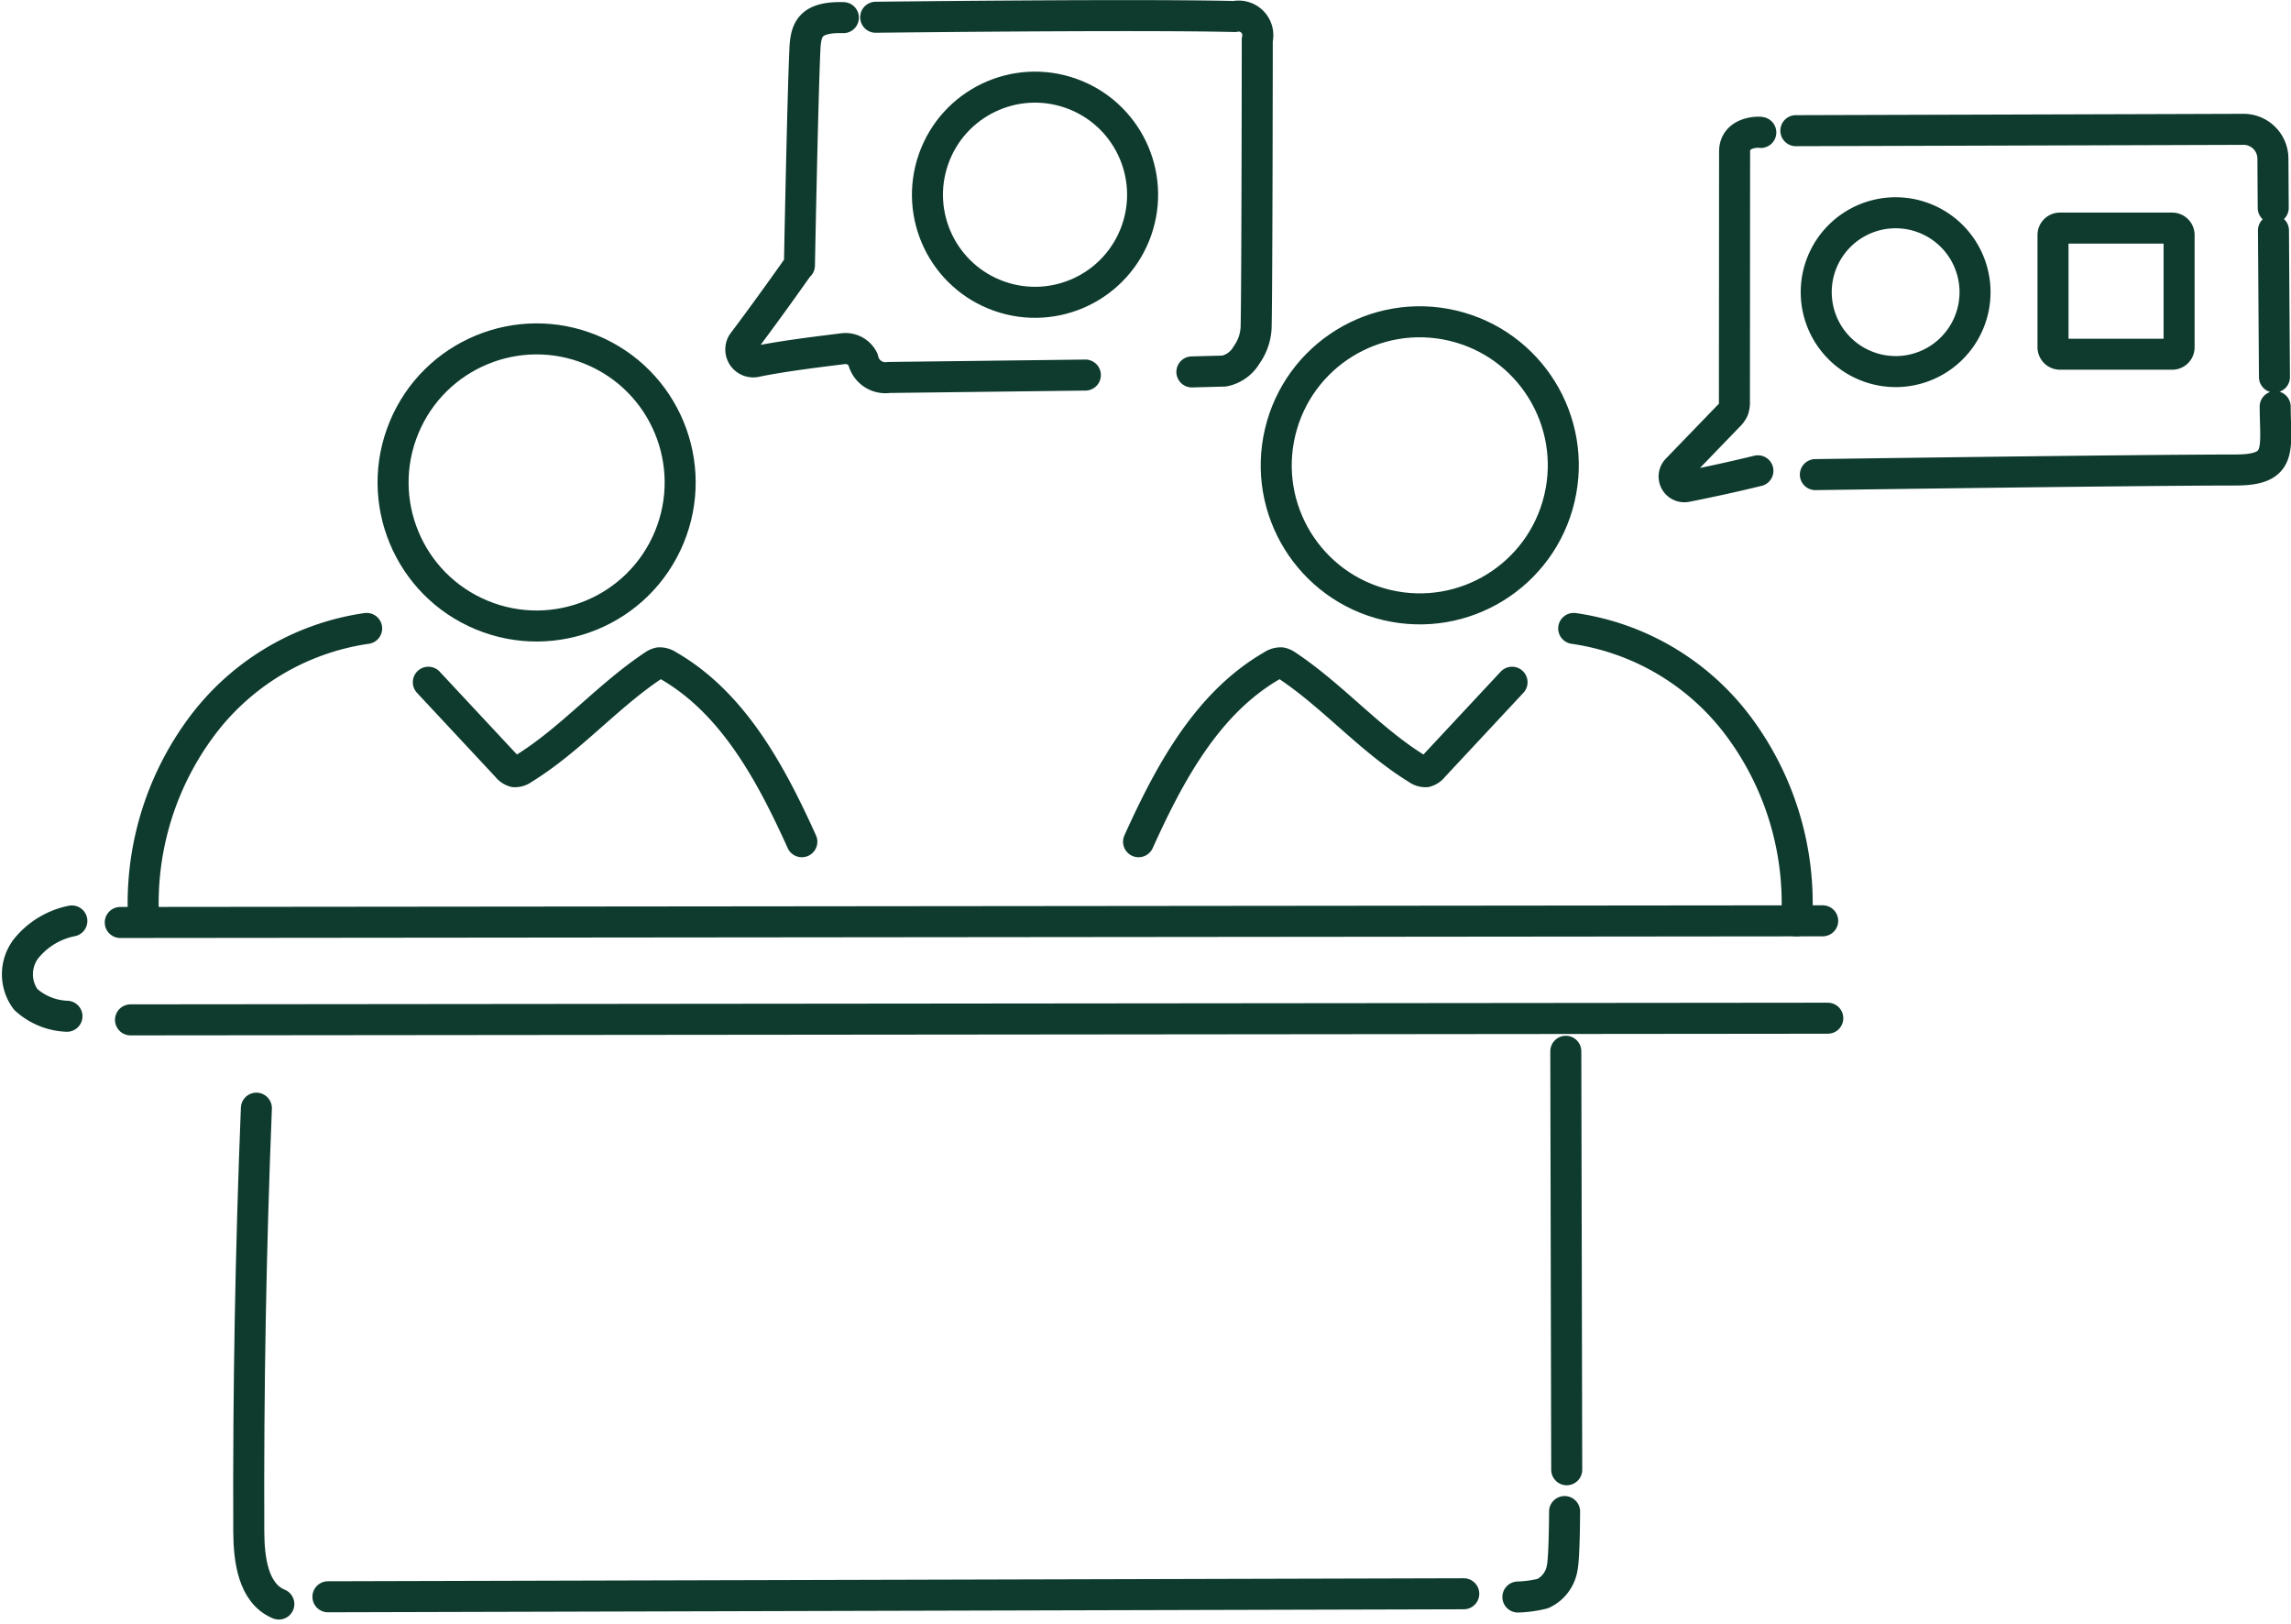 <svg xmlns="http://www.w3.org/2000/svg" width="184.649" height="130.902" viewBox="0 0 184.649 130.902">
  <g id="Group_5183" data-name="Group 5183" transform="translate(1.403 1.26)">
    <line id="Line_739" data-name="Line 739" y1="0.242" x2="91.545" transform="translate(25.027 127.183)" fill="none" stroke="#0e3b2e" stroke-linecap="round" stroke-linejoin="round" stroke-width="2.5"/>
    <line id="Line_740" data-name="Line 740" x2="0.074" y2="33.726" transform="translate(124.797 83.463)" fill="none" stroke="#0e3b2e" stroke-linecap="round" stroke-linejoin="round" stroke-width="2.5"/>
    <line id="Line_741" data-name="Line 741" y1="0.134" x2="137.213" transform="translate(8.289 72.949)" fill="none" stroke="#0e3b2e" stroke-linecap="round" stroke-linejoin="round" stroke-width="2.5"/>
    <path id="Path_47781" data-name="Path 47781" d="M411.394,218.88a6.334,6.334,0,0,0-3.69,2.235,3.4,3.4,0,0,0-.03,4.085A5.211,5.211,0,0,0,411,226.56" transform="translate(-407.006 -145.92)" fill="none" stroke="#0e3b2e" stroke-linecap="round" stroke-linejoin="round" stroke-width="2.5"/>
    <path id="Path_47782" data-name="Path 47782" d="M589.739,191.229c2.487-5.5,5.529-11.181,10.765-14.193a1.217,1.217,0,0,1,.732-.223,1.2,1.2,0,0,1,.469.218c3.724,2.478,6.681,5.989,10.489,8.328a1.1,1.1,0,0,0,.713.227,1.118,1.118,0,0,0,.583-.4l6.35-6.809" transform="translate(-499.376 -124.655)" fill="none" stroke="#0e3b2e" stroke-linecap="round" stroke-linejoin="round" stroke-width="2.5"/>
    <path id="Path_47783" data-name="Path 47783" d="M660.658,171.21a20.154,20.154,0,0,1,13.555,8.263,23.838,23.838,0,0,1,4.416,15.3" transform="translate(-535.224 -121.824)" fill="none" stroke="#0e3b2e" stroke-linecap="round" stroke-linejoin="round" stroke-width="2.5"/>
    <path id="Path_47784" data-name="Path 47784" d="M504.09,191.229c-2.488-5.5-5.529-11.181-10.766-14.193a1.216,1.216,0,0,0-.732-.223,1.2,1.2,0,0,0-.47.218c-3.724,2.478-6.681,5.989-10.489,8.328a1.1,1.1,0,0,1-.712.227,1.118,1.118,0,0,1-.584-.4l-6.35-6.809" transform="translate(-440.867 -124.655)" fill="none" stroke="#0e3b2e" stroke-linecap="round" stroke-linejoin="round" stroke-width="2.5"/>
    <path id="Path_47785" data-name="Path 47785" d="M445.516,171.21a20.154,20.154,0,0,0-13.555,8.263,23.838,23.838,0,0,0-4.416,15.3" transform="translate(-417.368 -121.824)" fill="none" stroke="#0e3b2e" stroke-linecap="round" stroke-linejoin="round" stroke-width="2.5"/>
    <circle id="Ellipse_209" data-name="Ellipse 209" cx="11.567" cy="11.567" r="11.567" transform="translate(26.735 43.881) rotate(-67.5)" fill="none" stroke="#0e3b2e" stroke-linecap="round" stroke-linejoin="round" stroke-width="2.5"/>
    <circle id="Ellipse_210" data-name="Ellipse 210" cx="11.567" cy="11.567" r="11.567" transform="translate(99.111 44.841) rotate(-76.717)" fill="none" stroke="#0e3b2e" stroke-linecap="round" stroke-linejoin="round" stroke-width="2.5"/>
    <path id="Path_47786" data-name="Path 47786" d="M552.654,100.31l-15.839.193a1.845,1.845,0,0,1-2.082-1.459,1.575,1.575,0,0,0-1.607-.86c-1.642.208-4.787.574-7.036,1.043a1,1,0,0,1-1.059-1.5c2.107-2.789,4.545-6.256,4.545-6.256m31.664,8.585,2.6-.069a2.706,2.706,0,0,0,1.815-1.31,4.1,4.1,0,0,0,.766-2.344c.075-3.729.089-23.044.089-23.044a1.542,1.542,0,0,0-1.825-1.874c-7.853-.193-28.929.059-28.929.059m-2.606.03c-2.715-.074-3.027.974-3.1,2.562-.183,3.946-.441,17.407-.441,17.407" transform="translate(-466.58 -71.343)" fill="none" stroke="#0e3b2e" stroke-linecap="round" stroke-linejoin="round" stroke-width="2.5"/>
    <circle id="Ellipse_211" data-name="Ellipse 211" cx="8.669" cy="8.669" r="8.669" transform="translate(70.968 19.744) rotate(-70.67)" fill="none" stroke="#0e3b2e" stroke-linecap="round" stroke-linejoin="round" stroke-width="2.5"/>
    <path id="Path_47787" data-name="Path 47787" d="M683.772,117.39q-2.871.7-5.771,1.271a.824.824,0,0,1-.752-1.38l4.14-4.287a1.767,1.767,0,0,0,.405-.549,1.8,1.8,0,0,0,.085-.653l.014-20.127c0-1.671,2.087-1.592,2.112-1.543m41.3,6.078-.025-3.976A2.369,2.369,0,0,0,722.9,89.87c-1.409.01-36.069.109-36.069.109m38.493,8.041.08,11.814m-37,7.863s25.379-.361,33.859-.371c3.832,0,3.214-1.632,3.2-5.108m-17.348-4.223h9.045a.558.558,0,0,0,.559-.559V98.39a.558.558,0,0,0-.559-.559h-9.045a.558.558,0,0,0-.559.559v9.045A.565.565,0,0,0,708.107,107.994Zm-13.243,1.4a6.4,6.4,0,1,0-6.4-6.4A6.405,6.405,0,0,0,694.864,109.393Z" transform="translate(-543.492 -80.708)" fill="none" stroke="#0e3b2e" stroke-linecap="round" stroke-linejoin="round" stroke-width="2.5"/>
    <line id="Line_742" data-name="Line 742" y1="0.134" x2="136.798" transform="translate(9.115 80.798)" fill="none" stroke="#0e3b2e" stroke-linecap="round" stroke-linejoin="round" stroke-width="2.5"/>
    <path id="Path_47788" data-name="Path 47788" d="M445.324,249.39q-.682,17.046-.613,34.117c.01,2.245.346,4.99,2.423,5.845" transform="translate(-426.063 -161.342)" fill="none" stroke="#0e3b2e" stroke-linecap="round" stroke-linejoin="round" stroke-width="2.5"/>
    <path id="Path_47789" data-name="Path 47789" d="M655.322,315.13s-.01,3.615-.188,4.51a2.779,2.779,0,0,1-1.568,2.1,9.344,9.344,0,0,1-2.008.277" transform="translate(-530.623 -194.573)" fill="none" stroke="#0e3b2e" stroke-linecap="round" stroke-linejoin="round" stroke-width="2.5"/>
  </g>
</svg>
